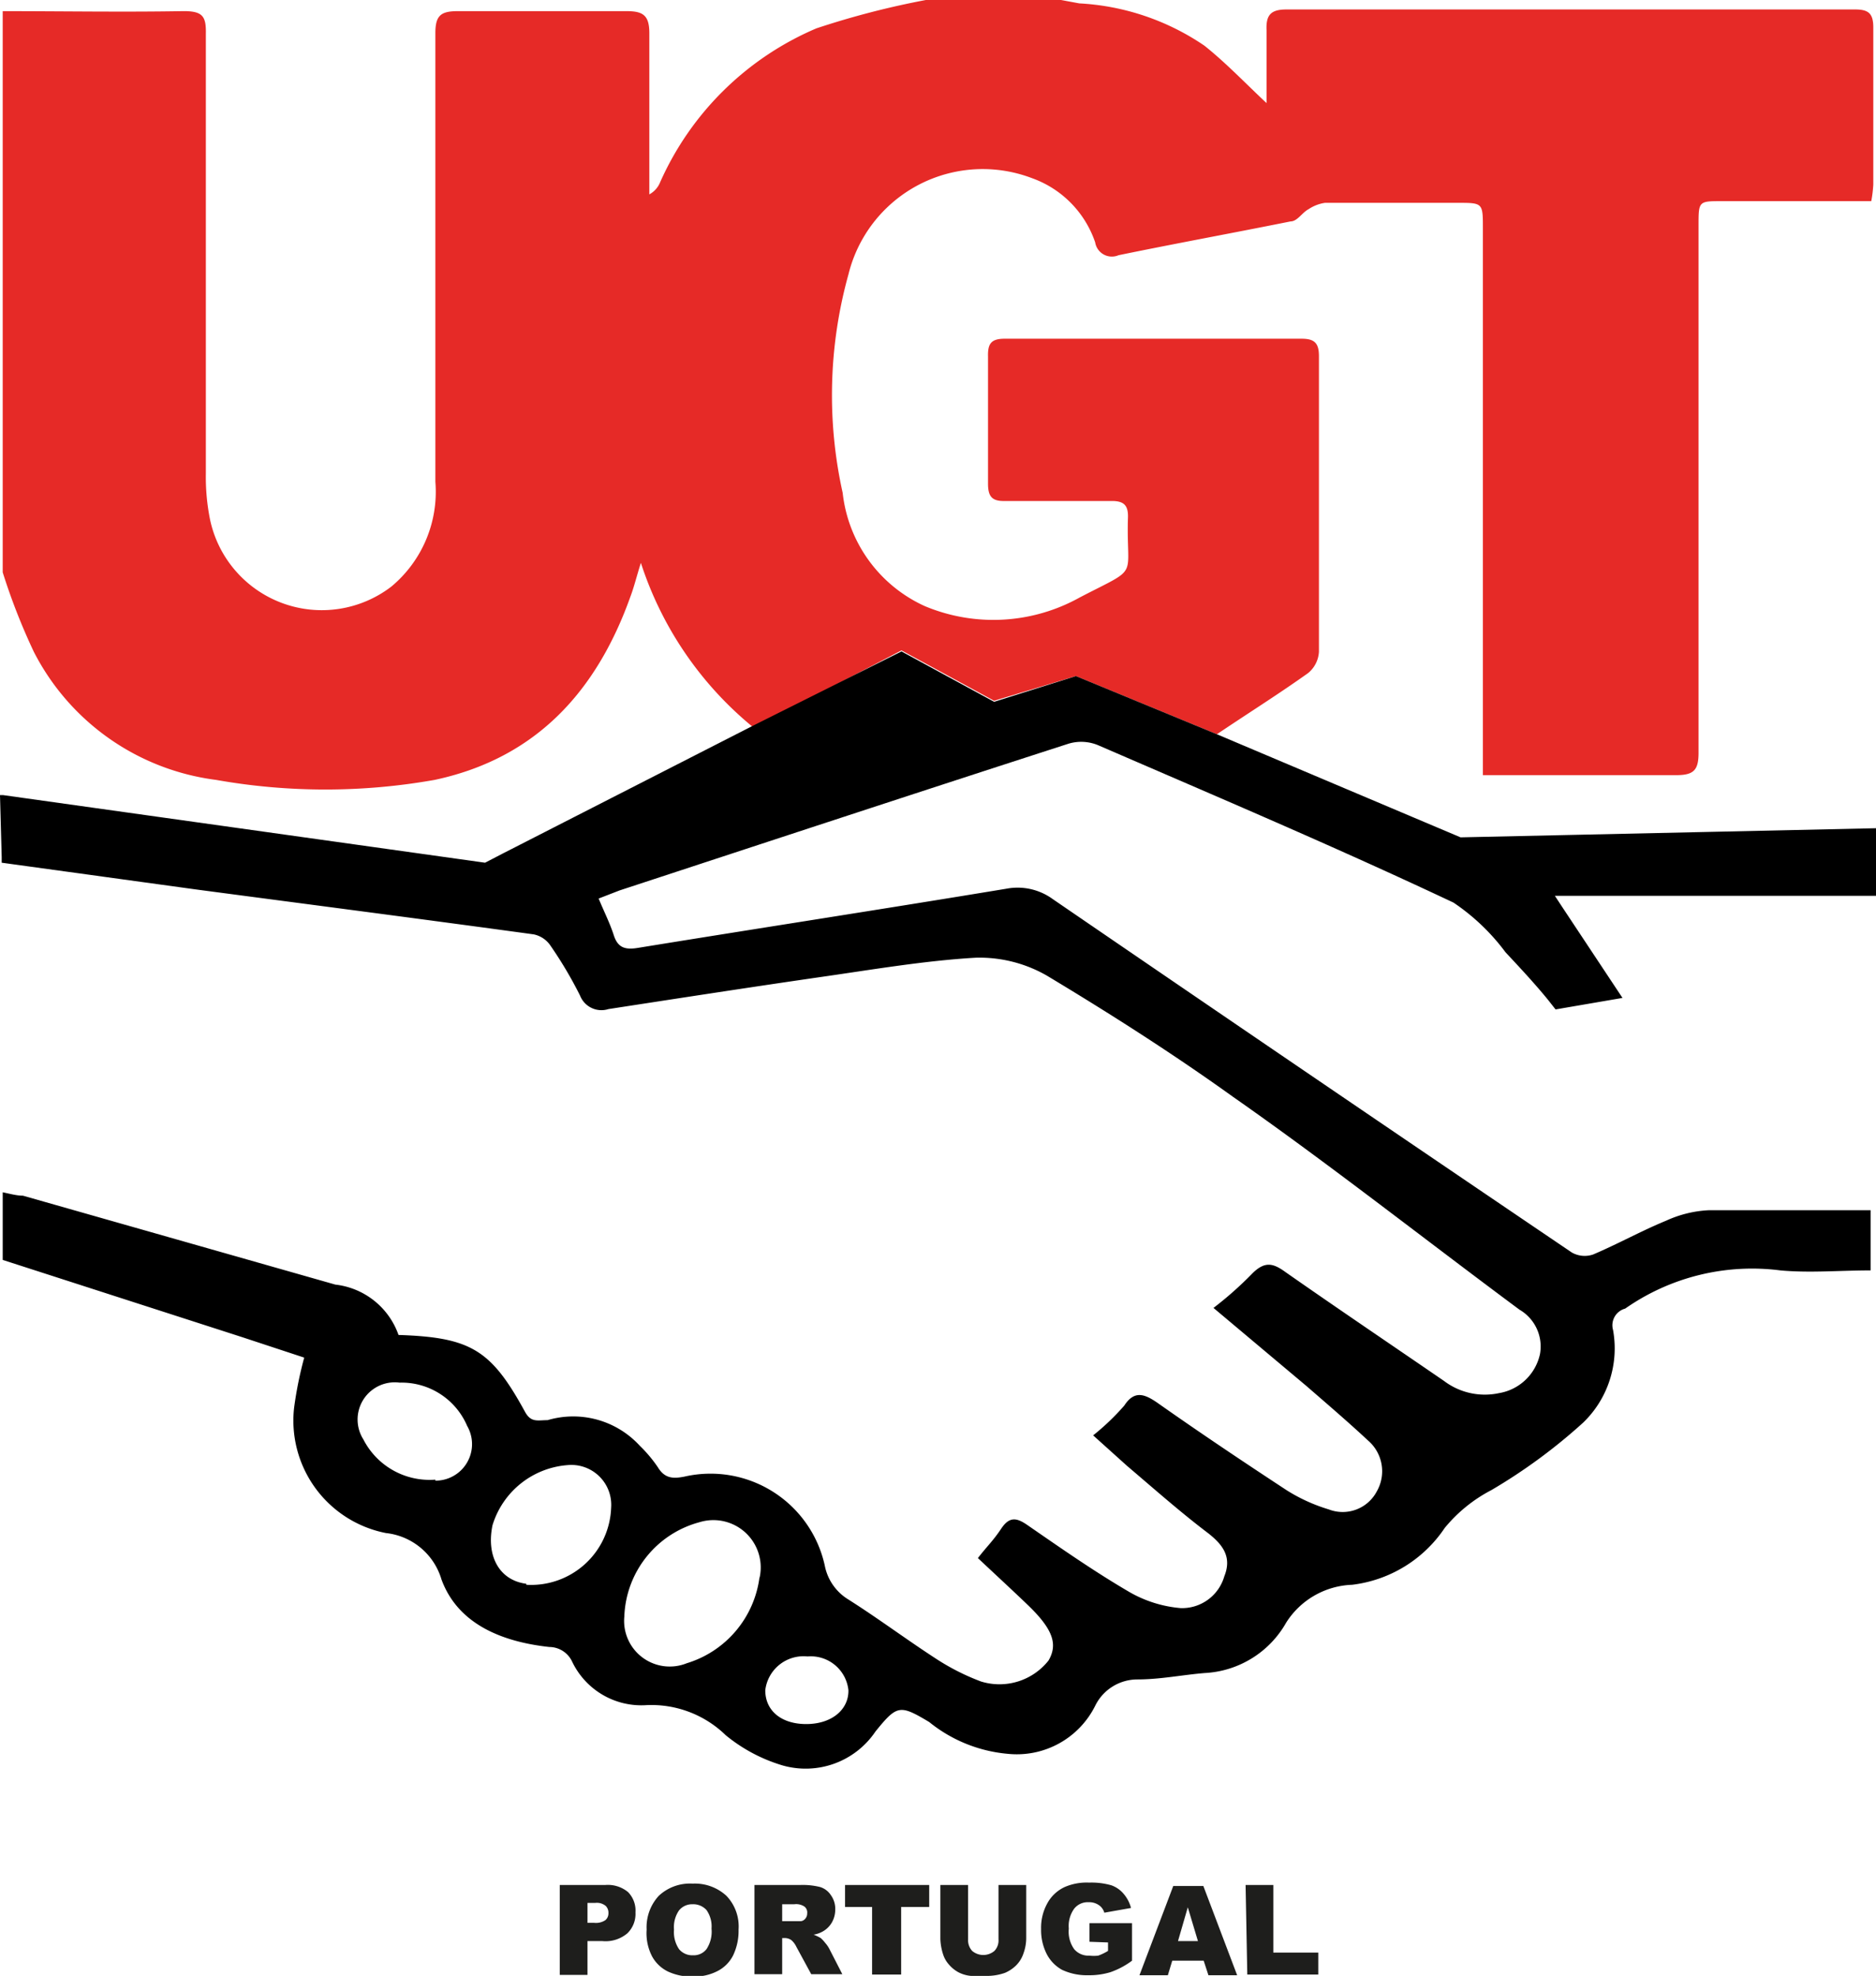<svg xmlns="http://www.w3.org/2000/svg" viewBox="0 0 55.5 58.45"><defs><style>.cls-1{fill:#e62a27;}.cls-2{fill:#1e1e1c;}</style></defs><title>Recurso 15</title><g id="Capa_2" data-name="Capa 2"><g id="Capa_1-2" data-name="Capa 1"><path class="cls-1" d="M26.67,19.24l2.74,1.49L31.83,20,36,21.72l.27-.18c.81-.54,1.63-1.06,2.43-1.63a.88.88,0,0,0,.32-.63c0-2.91,0-5.83,0-8.74,0-.38-.12-.52-.51-.52H29.72c-.41,0-.5.16-.49.53,0,1.25,0,2.5,0,3.76,0,.38.12.52.5.51,1.05,0,2.1,0,3.16,0,.34,0,.49.11.48.48-.06,1.87.39,1.43-1.42,2.37a5.25,5.25,0,0,1-4.59.26,4.18,4.18,0,0,1-2.43-3.35,13.33,13.33,0,0,1,.17-6.46,4.09,4.09,0,0,1,5.43-2.85A3.06,3.06,0,0,1,32.4,7.17a.5.5,0,0,0,.69.38c1.7-.35,3.4-.66,5.09-1,.2,0,.34-.26.53-.36A1.18,1.18,0,0,1,39.2,6h3.92c.74,0,.75,0,.75.73v16.2c.24,0,.44,0,.64,0,1.69,0,3.39,0,5.08,0,.52,0,.66-.15.66-.66,0-5.2,0-10.4,0-15.6,0-.73,0-.72.73-.72h4.38a3.78,3.78,0,0,0,.06-.49c0-1.55,0-3.1,0-4.65,0-.42-.15-.53-.54-.53q-8.41,0-16.82,0c-.46,0-.61.16-.59.61,0,.73,0,1.46,0,2.16-.63-.59-1.2-1.19-1.84-1.7A7.25,7.25,0,0,0,31.93.1L31.39,0h-4a24.83,24.83,0,0,0-3.24.84,8.85,8.85,0,0,0-4.62,4.55.71.71,0,0,1-.32.36V4.63c0-1.22,0-2.43,0-3.65,0-.53-.19-.65-.67-.65-1.68,0-3.36,0-5,0-.5,0-.66.13-.66.65q0,6.65,0,13.27a3.65,3.65,0,0,1-1.3,3.1,3.38,3.38,0,0,1-5.37-2A6.4,6.4,0,0,1,6.09,14q0-6.51,0-13C6.1.48,6,.32,5.39.33,3.62.36,1.85.33.08.33v16.6A18.57,18.57,0,0,0,1,19.28a7.06,7.06,0,0,0,5.39,3.79,18.5,18.5,0,0,0,6.47,0c3-.64,4.79-2.62,5.79-5.42.11-.29.18-.59.31-1a10.43,10.43,0,0,0,3.33,4.87l.38-.19Z"></path><path d="M43.21,24.77l-1.56-.66L36,21.72,31.83,20l-2.42.76-2.74-1.49-4,2-.38.19-7.4,3.78-.54.28-14.26-2H0l.05,1.83h0v.17l5.74.79c3.32.44,6.64.87,10,1.33a.79.79,0,0,1,.5.34,12.08,12.08,0,0,1,.87,1.47.68.68,0,0,0,.84.4c2.08-.32,4.15-.64,6.22-.94,1.55-.22,3.1-.49,4.65-.58a4,4,0,0,1,2.1.53c1.88,1.13,3.73,2.31,5.5,3.58,2.86,2,5.65,4.2,8.48,6.3a1.26,1.26,0,0,1,.61,1.31,1.49,1.49,0,0,1-1.21,1.16,2,2,0,0,1-1.63-.36c-1.56-1.07-3.13-2.13-4.69-3.22-.37-.27-.62-.33-1,.06a10.53,10.53,0,0,1-1.13,1L38.65,41c.61.53,1.23,1.06,1.82,1.61a1.2,1.2,0,0,1,.26,1.51,1.14,1.14,0,0,1-1.42.53,5.06,5.06,0,0,1-1.25-.57c-1.28-.84-2.55-1.69-3.8-2.57-.4-.28-.7-.39-1,.07a7.1,7.1,0,0,1-.92.88l1,.9c.8.68,1.59,1.38,2.41,2,.43.34.7.7.47,1.27a1.3,1.3,0,0,1-1.29.94,3.66,3.66,0,0,1-1.49-.46c-1.05-.61-2.05-1.31-3.05-2-.32-.22-.53-.25-.77.11s-.41.51-.69.87c.51.48,1,.93,1.5,1.41.72.7.87,1.14.59,1.62a1.85,1.85,0,0,1-2,.62,6.81,6.81,0,0,1-1.37-.7c-.86-.56-1.69-1.18-2.56-1.73a1.51,1.51,0,0,1-.69-1,3.46,3.46,0,0,0-4.15-2.63c-.35.07-.59.05-.79-.28a4,4,0,0,0-.53-.63,2.67,2.67,0,0,0-2.73-.76c-.3,0-.49.08-.67-.25-1-1.83-1.6-2.2-3.74-2.27A2.25,2.25,0,0,0,9.92,38L.68,35.37c-.19,0-.4-.06-.6-.1v2l7.1,2.29,1.82.6a11.23,11.23,0,0,0-.3,1.49,3.39,3.39,0,0,0,2.72,3.7,1.93,1.93,0,0,1,1.64,1.37c.49,1.34,1.82,1.85,3.19,2a.75.75,0,0,1,.67.42,2.27,2.27,0,0,0,2.21,1.3,3.15,3.15,0,0,1,2.34.89,4.81,4.81,0,0,0,1.67.89,2.49,2.49,0,0,0,2.76-1c.64-.79.72-.8,1.59-.28a4.29,4.29,0,0,0,2.32.94,2.59,2.59,0,0,0,2.59-1.42,1.39,1.39,0,0,1,1.25-.78c.68,0,1.36-.14,2-.19A2.94,2.94,0,0,0,38.05,48,2.41,2.41,0,0,1,40,46.88a3.85,3.85,0,0,0,2.74-1.68,4.42,4.42,0,0,1,1.38-1.12,16.32,16.32,0,0,0,2.72-2,3.05,3.05,0,0,0,.88-2.74.51.51,0,0,1,.36-.63l0,0a6.55,6.55,0,0,1,4.59-1.13c.87.08,1.76,0,2.67,0V35.8c-.2,0-.39,0-.59,0-1.4,0-2.8,0-4.2,0a3.43,3.43,0,0,0-1.26.31c-.73.3-1.43.69-2.16,1a.77.77,0,0,1-.63-.06q-7.68-5.2-15.35-10.45a1.77,1.77,0,0,0-1.38-.31c-3.63.6-7.27,1.16-10.9,1.75-.37.06-.59,0-.71-.37s-.28-.68-.45-1.09l.62-.24c4.42-1.45,8.85-2.91,13.28-4.34a1.3,1.3,0,0,1,.89.05c3.51,1.52,7,3,10.5,4.65a6.28,6.28,0,0,1,1.54,1.47c.43.46.86.92,1.26,1.41l.22.28h0L48,29.52h0l-1.79-2.7L46,26.5H55.5v-2Zm-30.33,19a2.2,2.2,0,0,1-2.13-1.19,1.1,1.1,0,0,1,1.07-1.68,2.11,2.11,0,0,1,2,1.28A1.08,1.08,0,0,1,12.88,43.8Zm2.69,3.08c-.79-.1-1.19-.81-1-1.73a2.52,2.52,0,0,1,2.22-1.78,1.18,1.18,0,0,1,1.29,1.26A2.37,2.37,0,0,1,15.57,46.88Zm6.9-.2a3.07,3.07,0,0,1-2.15,2.55,1.35,1.35,0,0,1-1.85-1.38,3,3,0,0,1,2.22-2.79A1.4,1.4,0,0,1,22.47,46.68ZM23.85,51c-.73,0-1.21-.39-1.21-1a1.14,1.14,0,0,1,1.25-1,1.12,1.12,0,0,1,1.21,1C25.11,50.57,24.61,51,23.85,51Z"></path><path class="cls-2" d="M16.56,55.76h1.35a.94.94,0,0,1,.67.21.78.78,0,0,1,.22.6.8.8,0,0,1-.24.62,1,1,0,0,1-.74.23h-.44v1h-.82Zm.82,1.12h.2a.5.5,0,0,0,.33-.08.26.26,0,0,0,.09-.21.28.28,0,0,0-.08-.21.41.41,0,0,0-.31-.09h-.23Z"></path><path class="cls-2" d="M19.13,57.08a1.37,1.37,0,0,1,.36-1,1.35,1.35,0,0,1,1-.36,1.38,1.38,0,0,1,1,.36,1.31,1.31,0,0,1,.36,1,1.68,1.68,0,0,1-.16.76,1.05,1.05,0,0,1-.45.46,1.5,1.5,0,0,1-.74.17,1.65,1.65,0,0,1-.74-.15,1.07,1.07,0,0,1-.47-.45A1.49,1.49,0,0,1,19.13,57.08Zm.81,0a.9.9,0,0,0,.15.58.51.51,0,0,0,.41.18.48.48,0,0,0,.4-.18.94.94,0,0,0,.15-.61.84.84,0,0,0-.15-.55.53.53,0,0,0-.41-.17.5.5,0,0,0-.4.18A.87.87,0,0,0,19.94,57.08Z"></path><path class="cls-2" d="M22.32,58.4V55.76h1.36a2.14,2.14,0,0,1,.58.06.58.58,0,0,1,.32.24.69.69,0,0,1,.13.43.77.77,0,0,1-.1.38.72.72,0,0,1-.26.26.82.82,0,0,1-.28.1,1.41,1.41,0,0,1,.21.1,1,1,0,0,1,.13.14.91.91,0,0,1,.12.17l.39.76H24l-.44-.81a.6.6,0,0,0-.15-.2.34.34,0,0,0-.2-.06h-.07V58.4Zm.82-1.57h.34l.22,0a.2.2,0,0,0,.13-.08.23.23,0,0,0,.05-.15.22.22,0,0,0-.08-.2.44.44,0,0,0-.3-.07h-.36Z"></path><path class="cls-2" d="M25,55.76h2.49v.65h-.83v2H25.8v-2H25Z"></path><path class="cls-2" d="M29.54,55.76h.82v1.57a1.33,1.33,0,0,1-.08.45.9.9,0,0,1-.22.36,1.06,1.06,0,0,1-.33.22,1.62,1.62,0,0,1-.57.09l-.43,0a1,1,0,0,1-.38-.11,1,1,0,0,1-.28-.23.83.83,0,0,1-.17-.3,1.65,1.65,0,0,1-.08-.45V55.76h.82v1.61a.47.47,0,0,0,.12.34.51.51,0,0,0,.66,0,.45.45,0,0,0,.12-.34Z"></path><path class="cls-2" d="M32.23,57.44v-.55h1.26V58a2.37,2.37,0,0,1-.64.34,2.15,2.15,0,0,1-.66.09,1.72,1.72,0,0,1-.77-.16,1.12,1.12,0,0,1-.46-.48,1.57,1.57,0,0,1-.16-.73,1.49,1.49,0,0,1,.18-.75,1.12,1.12,0,0,1,.52-.49,1.63,1.63,0,0,1,.72-.13,2.13,2.13,0,0,1,.66.08.84.84,0,0,1,.36.25,1.05,1.05,0,0,1,.22.42l-.79.14a.4.4,0,0,0-.17-.23.5.5,0,0,0-.29-.08.51.51,0,0,0-.43.19.87.87,0,0,0-.16.59.89.89,0,0,0,.16.61.55.55,0,0,0,.45.19,1.09,1.09,0,0,0,.26,0,1.49,1.49,0,0,0,.29-.14v-.25Z"></path><path class="cls-2" d="M35.61,58h-.93l-.13.43h-.84l1-2.64h.89l1,2.64h-.85Zm-.17-.58-.3-1-.29,1Z"></path><path class="cls-2" d="M36.85,55.76h.82v2H39v.65h-2.1Z"></path></g></g></svg>